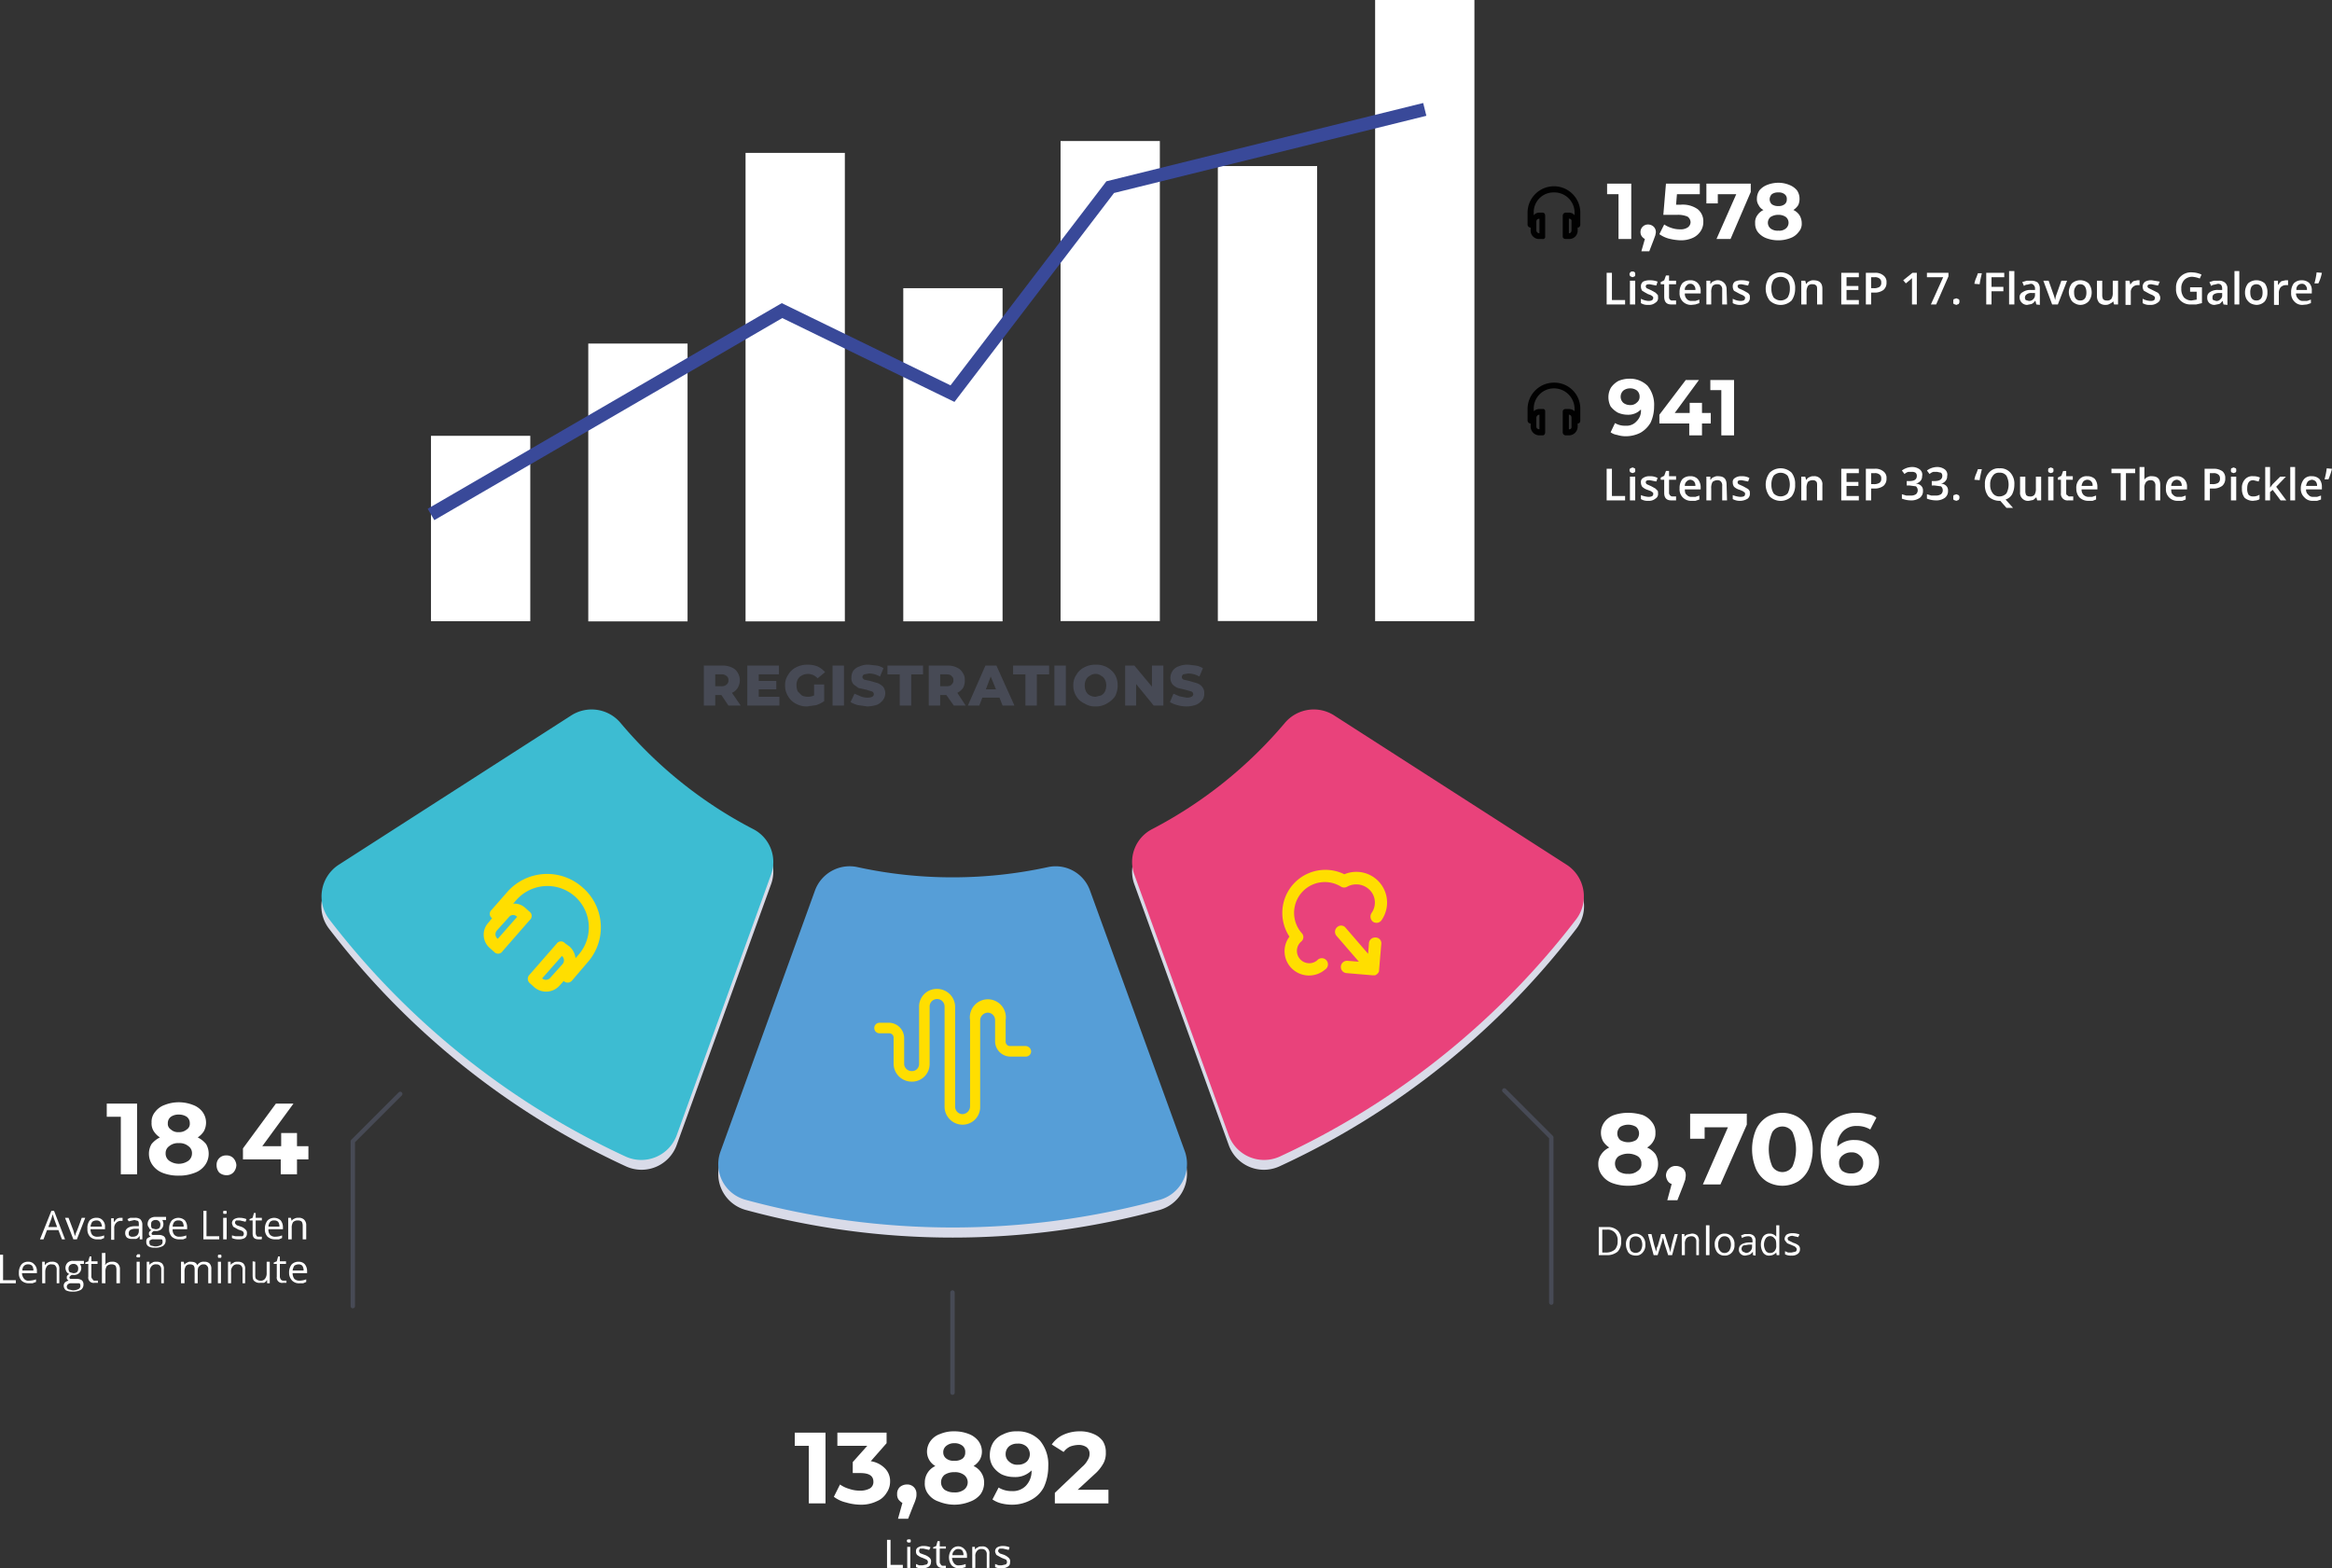 <svg xmlns="http://www.w3.org/2000/svg" id="ab4220a9-784b-46d7-923b-e7e25a86655b" data-name="Layer 1" viewBox="0 0 530.8 357"><rect x="0" y="0" width="530.8" height="357" fill="#333333" stroke="none"/><rect x="98.1" y="99.2" width="22.6" height="42.2" style="fill:#fff"></rect><rect x="133.9" y="78.2" width="22.6" height="63.24" style="fill:#fff"></rect><rect x="169.7" y="34.8" width="22.6" height="106.64" style="fill:#fff"></rect><rect x="205.6" y="65.6" width="22.6" height="75.83" style="fill:#fff"></rect><rect x="241.4" y="32.1" width="22.6" height="109.27" style="fill:#fff"></rect><rect x="277.2" y="37.8" width="22.6" height="103.56" style="fill:#fff"></rect><rect x="313" width="22.6" height="141.39" style="fill:#fff"></rect><polyline points="98.1 117.1 178 70.7 216.8 89.6 252.7 42.6 324.3 24.9" style="fill:none;stroke:#394999;stroke-miterlimit:10;stroke-width:3px"></polyline><path d="M216.8,201.9a101.2,101.2,0,0,1-21.5-2.3,8.5,8.5,0,0,0-9.8,5.4L164,264.3a8.5,8.5,0,0,0,5.7,11.1,179.6,179.6,0,0,0,94.3,0,8.6,8.6,0,0,0,5.7-11.1L248.1,205a8.4,8.4,0,0,0-9.7-5.4A102.1,102.1,0,0,1,216.8,201.9Z" transform="translate(0)" style="fill:#d9dbe8"></path><path d="M130.1,165.1,77,199.2a8.4,8.4,0,0,0-2.1,12.2,179.4,179.4,0,0,0,67.6,54.1,8.5,8.5,0,0,0,11.5-4.8l21.5-59.4a8.4,8.4,0,0,0-4.1-10.4,98.4,98.4,0,0,1-30.2-24.1A8.4,8.4,0,0,0,130.1,165.1Z" transform="translate(0)" style="fill:#d9dbe8"></path><path d="M258.2,201.3l21.5,59.4a8.5,8.5,0,0,0,11.5,4.8,179.4,179.4,0,0,0,67.6-54.1,8.4,8.4,0,0,0-2.1-12.2l-53.1-34.1a8.5,8.5,0,0,0-11.1,1.7,99.6,99.6,0,0,1-30.2,24.1A8.4,8.4,0,0,0,258.2,201.3Z" transform="translate(0)" style="fill:#d9dbe8"></path><path d="M216.8,199.7a101.2,101.2,0,0,1-21.5-2.3,8.4,8.4,0,0,0-9.8,5.3L164,262.1a8.4,8.4,0,0,0,5.7,11,179.6,179.6,0,0,0,94.3,0,8.5,8.5,0,0,0,5.7-11l-21.6-59.4a8.3,8.3,0,0,0-9.7-5.3A102.1,102.1,0,0,1,216.8,199.7Z" transform="translate(0)" style="fill:#569ed7"></path><path d="M130.1,162.8,77,196.9a8.6,8.6,0,0,0-2.1,12.3,180.4,180.4,0,0,0,67.6,54.1,8.6,8.6,0,0,0,11.5-4.8l21.5-59.4a8.4,8.4,0,0,0-4.1-10.4,98.7,98.7,0,0,1-30.2-24.2A8.6,8.6,0,0,0,130.1,162.8Z" transform="translate(0)" style="fill:#3dbcd2"></path><path d="M258.2,199.1l21.5,59.4a8.6,8.6,0,0,0,11.5,4.8,180.4,180.4,0,0,0,67.6-54.1,8.6,8.6,0,0,0-2.1-12.3l-53.1-34.1a8.6,8.6,0,0,0-11.1,1.7,99.9,99.9,0,0,1-30.2,24.2A8.4,8.4,0,0,0,258.2,199.1Z" transform="translate(0)" style="fill:#e9427b"></path><path d="M187.9,326.1v16.1h-3.8V329.1h-3.2v-3Z" transform="translate(0)" style="fill:#fff"></path><path d="M201.4,334.2a4.1,4.1,0,0,1,1.2,3.1,4.4,4.4,0,0,1-.8,2.5,4.6,4.6,0,0,1-2.2,1.9,8.1,8.1,0,0,1-3.7.8,12,12,0,0,1-3.3-.5,7.3,7.3,0,0,1-2.8-1.3l1.4-2.8a6.8,6.8,0,0,0,2.1,1,7.3,7.3,0,0,0,2.5.4,4.5,4.5,0,0,0,2.2-.5,1.7,1.7,0,0,0,.8-1.5c0-1.4-1-2-3-2h-1.7v-2.5l3.3-3.7h-6.8v-3h11.2v2.4l-3.6,4.1A5.7,5.7,0,0,1,201.4,334.2Z" transform="translate(0)" style="fill:#fff"></path><path d="M208,338.5a2.1,2.1,0,0,1,.6,1.6,2.8,2.8,0,0,1-.1.9,8.2,8.2,0,0,1-.5,1.4l-1.3,3.3h-2.3l1-3.6a3.2,3.2,0,0,1-.9-.8,2.1,2.1,0,0,1-.3-1.2,2.1,2.1,0,0,1,.6-1.6,2.5,2.5,0,0,1,1.6-.6A2.1,2.1,0,0,1,208,338.5Z" transform="translate(0)" style="fill:#fff"></path><path d="M223.4,335.3a4,4,0,0,1,.6,2.2,4.5,4.5,0,0,1-.8,2.6,5.3,5.3,0,0,1-2.4,1.7,9.6,9.6,0,0,1-3.6.7,9.5,9.5,0,0,1-3.5-.7,4.8,4.8,0,0,1-2.4-1.7,3.8,3.8,0,0,1-.8-2.6,4.1,4.1,0,0,1,2.4-3.8,3.8,3.8,0,0,1-1.4-1.4,3.8,3.8,0,0,1-.5-1.9,4.1,4.1,0,0,1,.8-2.4,4.5,4.5,0,0,1,2.2-1.6,7.9,7.9,0,0,1,3.2-.6,8.8,8.8,0,0,1,3.3.6,5,5,0,0,1,2.2,1.6,4.1,4.1,0,0,1,.8,2.4,3.8,3.8,0,0,1-.5,1.9,4.7,4.7,0,0,1-1.4,1.4A4,4,0,0,1,223.4,335.3Zm-4,3.8a2.1,2.1,0,0,0,0-3.4,3.4,3.4,0,0,0-2.2-.6,3.8,3.8,0,0,0-2.2.6,2.2,2.2,0,0,0,0,3.4,3.8,3.8,0,0,0,2.2.6A3.4,3.4,0,0,0,219.4,339.1Zm-4-10a1.8,1.8,0,0,0-.7,1.5,1.7,1.7,0,0,0,.7,1.4,2.6,2.6,0,0,0,1.8.5,2.9,2.9,0,0,0,1.9-.5,1.7,1.7,0,0,0,.6-1.4,1.8,1.8,0,0,0-.6-1.5,2.9,2.9,0,0,0-1.9-.6A2.8,2.8,0,0,0,215.4,329.1Z" transform="translate(0)" style="fill:#fff"></path><path d="M236.7,327.9a8.5,8.5,0,0,1,1.9,5.9,11.2,11.2,0,0,1-1,4.7,6.8,6.8,0,0,1-2.9,2.9,8.9,8.9,0,0,1-4.3,1.1,10.1,10.1,0,0,1-2.5-.3,6.1,6.1,0,0,1-2-.9l1.4-2.7a5.6,5.6,0,0,0,3,.8,4.1,4.1,0,0,0,3.2-1.2,4.8,4.8,0,0,0,1.3-3.5,5.2,5.2,0,0,1-4,1.5,6.7,6.7,0,0,1-2.8-.6,5.8,5.8,0,0,1-2-1.8,4.6,4.6,0,0,1-.7-2.6,5.5,5.5,0,0,1,.8-2.9,4.9,4.9,0,0,1,2.2-1.8,6.4,6.4,0,0,1,3.1-.7A6.9,6.9,0,0,1,236.7,327.9Zm-3,4.8a2.4,2.4,0,0,0,0-3.4,2.8,2.8,0,0,0-2.1-.7,2.9,2.9,0,0,0-1.9.6,2.3,2.3,0,0,0-.8,1.8,2.1,2.1,0,0,0,.8,1.7,2.6,2.6,0,0,0,2,.7A2.9,2.9,0,0,0,233.7,332.7Z" transform="translate(0)" style="fill:#fff"></path><path d="M252.3,339.1v3.1H240.1v-2.4l6.2-5.9a5.3,5.3,0,0,0,1.3-1.6,2.5,2.5,0,0,0,.4-1.4,1.8,1.8,0,0,0-.7-1.5,3.1,3.1,0,0,0-1.9-.5,5.8,5.8,0,0,0-1.9.4,4.1,4.1,0,0,0-1.4,1.2l-2.7-1.7a6.3,6.3,0,0,1,2.6-2.2,8.9,8.9,0,0,1,3.8-.8,7.5,7.5,0,0,1,3.1.6A4.9,4.9,0,0,1,251,328a4.6,4.6,0,0,1,.7,2.6,4.9,4.9,0,0,1-.5,2.4,9.2,9.2,0,0,1-2.1,2.6l-3.8,3.5Z" transform="translate(0)" style="fill:#fff"></path><path d="M201.9,356.9v-6.4h.8v5.7h2.8v.7Z" transform="translate(0)" style="fill:#fff"></path><path d="M206.4,350.8a.5.5,0,0,1,.2-.4h.6c.1.1.1.2.1.4a.4.4,0,0,1-.1.3h-.6Zm.8,6.1h-.7v-4.8h.7Z" transform="translate(0)" style="fill:#fff"></path><path d="M211.9,355.6a1.2,1.2,0,0,1-.5,1,2.6,2.6,0,0,1-1.4.4,2.8,2.8,0,0,1-1.5-.3V356l.7.3h.8l.9-.2a.6.6,0,0,0,.3-.6c0-.2-.1-.3-.3-.5l-.9-.4a3,3,0,0,1-1-.5.8.8,0,0,1-.4-.4,1.1,1.1,0,0,1-.1-.6.9.9,0,0,1,.5-.9,2.3,2.3,0,0,1,1.3-.3,4,4,0,0,1,1.5.3l-.3.6-1.3-.3h-.8c-.1.2-.2.3-.2.5a.4.4,0,0,0,.1.3q0,.2.3.3l.8.3a3.1,3.1,0,0,1,1.2.7A1,1,0,0,1,211.9,355.6Z" transform="translate(0)" style="fill:#fff"></path><path d="M214.6,356.4h.7v.5h-.8c-.9,0-1.4-.5-1.4-1.5v-2.9h-.7v-.3l.7-.3.3-1.1h.5v1.2h1.4v.5h-1.4v2.9c0,.3,0,.5.2.6A.5.5,0,0,0,214.6,356.4Z" transform="translate(0)" style="fill:#fff"></path><path d="M218.3,357a2.4,2.4,0,0,1-1.7-.7,3,3,0,0,1,0-3.6,1.9,1.9,0,0,1,2.9-.1,2,2,0,0,1,.6,1.5v.5h-3.4a2.2,2.2,0,0,0,.5,1.3,1.2,1.2,0,0,0,1.1.4,4,4,0,0,0,1.5-.3v.7l-.7.2Zm-.2-4.4a1,1,0,0,0-.9.4,1.2,1.2,0,0,0-.4,1h2.5a1.8,1.8,0,0,0-.3-1.1A1.2,1.2,0,0,0,218.1,352.6Z" transform="translate(0)" style="fill:#fff"></path><path d="M224.6,356.9v-3.1a1.2,1.2,0,0,0-.3-.9,1,1,0,0,0-.8-.3,1.2,1.2,0,0,0-1.1.4,1.7,1.7,0,0,0-.4,1.3v2.6h-.7v-4.8h.6v.6h0a1.8,1.8,0,0,1,.7-.5c.2-.2.5-.2.9-.2a1.5,1.5,0,0,1,1.7,1.7v3.2Z" transform="translate(0)" style="fill:#fff"></path><path d="M229.9,355.6a1,1,0,0,1-.5,1,2.6,2.6,0,0,1-1.4.4,3.3,3.3,0,0,1-1.5-.3V356l.8.3h.7l.9-.2a.6.6,0,0,0,.3-.6c0-.2-.1-.3-.2-.5l-1-.4-.9-.5c-.2-.1-.4-.2-.4-.4a1.1,1.1,0,0,1-.2-.6,1.1,1.1,0,0,1,.5-.9,2.5,2.5,0,0,1,1.3-.3,4,4,0,0,1,1.5.3l-.2.6-1.3-.3h-.8c-.2.2-.3.3-.3.5a.4.4,0,0,0,.1.3l.3.3.9.3a3.5,3.5,0,0,1,1.1.7A1,1,0,0,1,229.9,355.6Z" transform="translate(0)" style="fill:#fff"></path><path d="M376.8,262.7a4.4,4.4,0,0,1,.6,2.3,4.7,4.7,0,0,1-.8,2.6,6.1,6.1,0,0,1-2.4,1.7,10.5,10.5,0,0,1-3.6.6,10.1,10.1,0,0,1-3.6-.6,5.1,5.1,0,0,1-2.3-1.7,4.1,4.1,0,0,1-.9-2.6,3.7,3.7,0,0,1,.7-2.3,4.5,4.5,0,0,1,1.8-1.5,4.7,4.7,0,0,1-1.4-1.4,4.1,4.1,0,0,1,.3-4.4,4.7,4.7,0,0,1,2.2-1.6,10.2,10.2,0,0,1,3.2-.5,11.4,11.4,0,0,1,3.3.5,4.9,4.9,0,0,1,2.1,1.6,3.6,3.6,0,0,1,.8,2.5,3.2,3.2,0,0,1-.5,1.9,3.7,3.7,0,0,1-1.4,1.4A4.9,4.9,0,0,1,376.8,262.7Zm-4,3.8a1.7,1.7,0,0,0,.8-1.6,1.9,1.9,0,0,0-.8-1.7,4.3,4.3,0,0,0-4.4,0,2.1,2.1,0,0,0-.8,1.7,2.3,2.3,0,0,0,.8,1.7,3.6,3.6,0,0,0,2.2.6A3.1,3.1,0,0,0,372.8,266.5Zm-4-10a2,2,0,0,0,0,3,3.5,3.5,0,0,0,3.6,0,2,2,0,0,0,0-3,3.5,3.5,0,0,0-3.6,0Z" transform="translate(0)" style="fill:#fff"></path><path d="M383.1,266a2.1,2.1,0,0,1,.6,1.6c0,.3-.1.6-.1.9l-.5,1.4-1.3,3.3h-2.3l1-3.7a1.6,1.6,0,0,1-.9-.7,2.8,2.8,0,0,1-.4-1.2,2.2,2.2,0,0,1,.7-1.6,2.1,2.1,0,0,1,1.6-.6A2.5,2.5,0,0,1,383.1,266Z" transform="translate(0)" style="fill:#fff"></path><path d="M397.6,253.5V256l-6,13.6h-4l5.7-13H388v2.6h-3.3v-5.7Z" transform="translate(0)" style="fill:#fff"></path><path d="M402.1,268.9a6.7,6.7,0,0,1-2.4-2.8,11.7,11.7,0,0,1,0-9,6.7,6.7,0,0,1,2.4-2.8,7,7,0,0,1,7.2,0,6.7,6.7,0,0,1,2.4,2.8,11.7,11.7,0,0,1,0,9,6.7,6.7,0,0,1-2.4,2.8,7,7,0,0,1-7.2,0Zm5.9-3.4a9.9,9.9,0,0,0,0-7.8,2.7,2.7,0,0,0-4.6,0,9.9,9.9,0,0,0,0,7.8,2.7,2.7,0,0,0,4.6,0Z" transform="translate(0)" style="fill:#fff"></path><path d="M425,260.2a5.5,5.5,0,0,1,2,1.7,5,5,0,0,1,.7,2.7,5.4,5.4,0,0,1-.8,2.8,5.9,5.9,0,0,1-2.2,1.9,7.8,7.8,0,0,1-3.1.6,6.9,6.9,0,0,1-5.3-2.1c-1.3-1.3-1.9-3.3-1.9-5.9a11.2,11.2,0,0,1,1-4.7,7.4,7.4,0,0,1,2.9-2.9,8.8,8.8,0,0,1,4.3-1,10.1,10.1,0,0,1,2.5.3,4,4,0,0,1,2,.8l-1.4,2.7a5.6,5.6,0,0,0-3-.8,4.2,4.2,0,0,0-3.2,1.2,4.8,4.8,0,0,0-1.3,3.5,5.2,5.2,0,0,1,4-1.5A5.5,5.5,0,0,1,425,260.2Zm-1.7,6.3a2.2,2.2,0,0,0,.8-1.8,2.1,2.1,0,0,0-.8-1.7,2.5,2.5,0,0,0-1.9-.7,3,3,0,0,0-2,.7,2,2,0,0,0-.8,1.7,2.4,2.4,0,0,0,.7,1.8,3.3,3.3,0,0,0,2.1.6A2.9,2.9,0,0,0,423.3,266.5Z" transform="translate(0)" style="fill:#fff"></path><path d="M369,282.4a3.3,3.3,0,0,1-.8,2.5,3.7,3.7,0,0,1-2.5.8h-1.8v-6.4h2a3.2,3.2,0,0,1,2.3.8A3,3,0,0,1,369,282.4Zm-.8.1a2.5,2.5,0,0,0-.6-1.9,2.2,2.2,0,0,0-1.9-.7h-1v5.2h.9a3,3,0,0,0,2-.7A2.7,2.7,0,0,0,368.2,282.5Z" transform="translate(0)" style="fill:#fff"></path><path d="M374.5,283.3a2.4,2.4,0,0,1-.6,1.8,1.9,1.9,0,0,1-1.6.7,2.7,2.7,0,0,1-1.2-.3,1.6,1.6,0,0,1-.7-.9,2.8,2.8,0,0,1-.3-1.3,2.4,2.4,0,0,1,.6-1.8,2.2,2.2,0,0,1,3.2,0A2.4,2.4,0,0,1,374.5,283.3Zm-3.6,0a2.6,2.6,0,0,0,.3,1.4,1.5,1.5,0,0,0,2.2,0,2.6,2.6,0,0,0,0-2.8,1.5,1.5,0,0,0-2.2,0A2.6,2.6,0,0,0,370.9,283.3Z" transform="translate(0)" style="fill:#fff"></path><path d="M379.7,285.7l-.9-2.8a4.9,4.9,0,0,0-.3-1.2h0a10.4,10.4,0,0,1-.3,1.2l-.9,2.8h-.9l-1.3-4.8h.8c.3,1.2.5,2.1.7,2.8a4.9,4.9,0,0,1,.3,1.2h0l.2-.6a.8.8,0,0,1,.2-.6l.8-2.8h.8l.9,2.8a3.5,3.5,0,0,1,.3,1.2h.1a1.3,1.3,0,0,1,.1-.5,33.5,33.5,0,0,1,.9-3.5h.7l-1.3,4.8Z" transform="translate(0)" style="fill:#fff"></path><path d="M386.1,285.7v-3.1a1.2,1.2,0,0,0-.3-.9,1,1,0,0,0-.8-.3,1.6,1.6,0,0,0-1.1.4,2,2,0,0,0-.4,1.4v2.5h-.7v-4.8h.6v.6h0a1.8,1.8,0,0,1,.7-.5l.9-.2a1.7,1.7,0,0,1,1.3.4,1.8,1.8,0,0,1,.4,1.4v3.1Z" transform="translate(0)" style="fill:#fff"></path><path d="M389.1,285.7h-.8v-6.8h.8Z" transform="translate(0)" style="fill:#fff"></path><path d="M394.8,283.3a2.4,2.4,0,0,1-.6,1.8,2.1,2.1,0,0,1-1.7.7,2,2,0,0,1-1.1-.3,1.8,1.8,0,0,1-.8-.9,2.8,2.8,0,0,1-.3-1.3,2.4,2.4,0,0,1,.6-1.8,2.1,2.1,0,0,1,1.7-.7,2,2,0,0,1,1.6.7A2.4,2.4,0,0,1,394.8,283.3Zm-3.7,0a2,2,0,0,0,.4,1.4,1.2,1.2,0,0,0,1,.5,1.3,1.3,0,0,0,1.1-.5,2.7,2.7,0,0,0,0-2.8,1.3,1.3,0,0,0-1.1-.5,1.2,1.2,0,0,0-1,.5A2,2,0,0,0,391.1,283.3Z" transform="translate(0)" style="fill:#fff"></path><path d="M399,285.7V285h-.1a1.9,1.9,0,0,1-.7.6l-.9.2a1.4,1.4,0,0,1-1.1-.4,1.2,1.2,0,0,1-.4-1c0-1,.8-1.5,2.3-1.6h.8v-.3a1.5,1.5,0,0,0-.2-.8,1,1,0,0,0-.8-.3,2.7,2.7,0,0,0-1.4.4l-.2-.6.8-.3h.8a1.7,1.7,0,0,1,1.3.4,1.5,1.5,0,0,1,.4,1.2v3.3Zm-1.6-.5a1.4,1.4,0,0,0,1.4-1.4v-.5h-.7l-1.3.2a1,1,0,0,0-.4.8.9.9,0,0,0,.3.6Z" transform="translate(0)" style="fill:#fff"></path><path d="M404.3,285.1h0a2.1,2.1,0,0,1-1.5.7,1.6,1.6,0,0,1-1.5-.7,3.5,3.5,0,0,1,0-3.6,1.7,1.7,0,0,1,1.5-.7,1.8,1.8,0,0,1,1.5.7h0v-2.6h.7v6.8h-.6Zm-1.4.1a1.3,1.3,0,0,0,1-.4,1.7,1.7,0,0,0,.4-1.3v-.2c0-.7-.1-1.2-.4-1.4a1.2,1.2,0,0,0-2,0,2.7,2.7,0,0,0,0,2.8A1.1,1.1,0,0,0,402.9,285.2Z" transform="translate(0)" style="fill:#fff"></path><path d="M409.7,284.4a1.2,1.2,0,0,1-.5,1,2.1,2.1,0,0,1-1.4.4,2.8,2.8,0,0,1-1.5-.3v-.7l.7.3h.8l.9-.2a.6.6,0,0,0,0-1c-.1-.2-.5-.3-.9-.5l-1-.4-.4-.5a.8.8,0,0,1-.2-.5,1.4,1.4,0,0,1,.5-1,2.5,2.5,0,0,1,1.3-.3,4.1,4.1,0,0,1,1.6.3l-.3.6-1.3-.3a1.5,1.5,0,0,0-.8.2c-.2.1-.3.2-.3.4s.1.3.1.4l.4.2.8.4a3.3,3.3,0,0,1,1.2.6A1.1,1.1,0,0,1,409.7,284.4Z" transform="translate(0)" style="fill:#fff"></path><path d="M31.2,251.2v16.1H27.5V254.2H24.3v-3Z" transform="translate(0)" style="fill:#fff"></path><path d="M46.9,260.4a4.3,4.3,0,0,1,.6,2.2,4.4,4.4,0,0,1-.9,2.7,5,5,0,0,1-2.4,1.7,9.5,9.5,0,0,1-3.5.6,9.7,9.7,0,0,1-3.6-.6,5.1,5.1,0,0,1-2.3-1.7,4.4,4.4,0,0,1-.9-2.7,4.3,4.3,0,0,1,.6-2.2,5.8,5.8,0,0,1,1.9-1.5,4.7,4.7,0,0,1-1.4-1.4,3.3,3.3,0,0,1-.5-2,3.5,3.5,0,0,1,.8-2.4,4.7,4.7,0,0,1,2.2-1.6,8.8,8.8,0,0,1,6.4,0,4.7,4.7,0,0,1,2.2,1.6,4.1,4.1,0,0,1,.8,2.4,4.2,4.2,0,0,1-.5,2,4.7,4.7,0,0,1-1.4,1.4A5.8,5.8,0,0,1,46.9,260.4Zm-4,3.8a2.1,2.1,0,0,0,.8-1.7,1.9,1.9,0,0,0-.8-1.6,3.1,3.1,0,0,0-2.2-.7,3.1,3.1,0,0,0-2.2.7,1.9,1.9,0,0,0-.8,1.6,2,2,0,0,0,.8,1.7,3.8,3.8,0,0,0,4.4,0Zm-4-10a1.8,1.8,0,0,0-.7,1.5,1.5,1.5,0,0,0,.7,1.4,2.4,2.4,0,0,0,1.8.6,2.6,2.6,0,0,0,1.8-.6,1.5,1.5,0,0,0,.7-1.4,1.8,1.8,0,0,0-.7-1.5,3.2,3.2,0,0,0-1.8-.5A3,3,0,0,0,38.9,254.2Z" transform="translate(0)" style="fill:#fff"></path><path d="M49.9,266.9a2.5,2.5,0,0,1-.6-1.7,2.1,2.1,0,0,1,2.2-2.2,2.1,2.1,0,0,1,1.6.6,2.6,2.6,0,0,1,.7,1.6,2.6,2.6,0,0,1-.7,1.7,2.1,2.1,0,0,1-1.6.6A2.5,2.5,0,0,1,49.9,266.9Z" transform="translate(0)" style="fill:#fff"></path><path d="M70.2,263.9H67.6v3.4H63.9v-3.4H55.3v-2.5l7.5-10.2h4l-7.1,9.7H64v-3h3.6v3h2.6Z" transform="translate(0)" style="fill:#fff"></path><path d="M14.1,282.1l-.8-2.1H10.7l-.8,2.1H9.1l2.6-6.5h.6l2.5,6.5ZM13,279.3l-.7-1.9-.3-1-.3,1-.7,1.9Z" transform="translate(0)" style="fill:#fff"></path><path d="M16.7,282.1l-1.9-4.9h.8l1.1,2.9a11.1,11.1,0,0,0,.4,1.3h0a3.3,3.3,0,0,1,.3-1c.2-.4.6-1.5,1.2-3.2h.8l-1.9,4.9Z" transform="translate(0)" style="fill:#fff"></path><path d="M22.2,282.1a2.2,2.2,0,0,1-1.7-.6,2.4,2.4,0,0,1-.6-1.8,2.9,2.9,0,0,1,.5-1.9,2.1,2.1,0,0,1,1.6-.6,1.7,1.7,0,0,1,1.4.6,2,2,0,0,1,.5,1.5v.5H20.6a2.2,2.2,0,0,0,.4,1.3,1.6,1.6,0,0,0,1.2.4,4,4,0,0,0,1.5-.3v.6l-.7.3Zm-.2-4.3a1.7,1.7,0,0,0-1,.3,2.8,2.8,0,0,0-.4,1.1h2.6a1.8,1.8,0,0,0-.4-1.1A1.1,1.1,0,0,0,22,277.8Z" transform="translate(0)" style="fill:#fff"></path><path d="M27.4,277.2h.5v.7h-.5a1.4,1.4,0,0,0-1,.5,1.6,1.6,0,0,0-.4,1.2v2.6h-.7v-4.9h.6v.9h0l.6-.7A1.5,1.5,0,0,1,27.4,277.2Z" transform="translate(0)" style="fill:#fff"></path><path d="M31.8,282.1v-.7h-.1a1.3,1.3,0,0,1-.7.6H30a1.8,1.8,0,0,1-1.1-.3,1.4,1.4,0,0,1-.4-1.1c0-.9.8-1.5,2.3-1.5h.8v-.3c0-.4,0-.7-.2-.9l-.8-.2-1.3.3-.3-.5c.3-.1.5-.3.8-.3h.9a1.9,1.9,0,0,1,1.2.3,1.7,1.7,0,0,1,.5,1.3v3.3Zm-1.6-.6a1.5,1.5,0,0,0,1-.3,1.4,1.4,0,0,0,.4-1.1v-.4h-.7a2.3,2.3,0,0,0-1.3.3.9.9,0,0,0-.3.7c0,.3,0,.5.2.6A.8.8,0,0,0,30.2,281.5Z" transform="translate(0)" style="fill:#fff"></path><path d="M37.8,277.2v.5h-.9a.5.5,0,0,1,.2.4,1.6,1.6,0,0,1-.4,1.7,1.7,1.7,0,0,1-1.3.4H35c-.3.2-.5.4-.5.6s.1.2.2.3h1.4a2.1,2.1,0,0,1,1.2.3,1.2,1.2,0,0,1,.4,1,1.4,1.4,0,0,1-.6,1.2,3.4,3.4,0,0,1-1.9.4,2.6,2.6,0,0,1-1.4-.3,1.1,1.1,0,0,1-.5-1,1.1,1.1,0,0,1,.2-.8,2,2,0,0,1,.8-.4l-.3-.3c-.1-.1-.1-.2-.1-.4s0-.3.1-.4a1,1,0,0,1,.5-.4.9.9,0,0,1-.6-.6,1.1,1.1,0,0,1-.3-.8,1.7,1.7,0,0,1,.5-1.2,2,2,0,0,1,1.4-.4h2.3ZM34,282.9a.9.9,0,0,0,.3.6l.9.2a2.6,2.6,0,0,0,1.4-.3.8.8,0,0,0,.4-.8c0-.2,0-.4-.2-.5H35a1.1,1.1,0,0,0-.8.2C34,282.3,34,282.6,34,282.9Zm.4-4.1a1.1,1.1,0,0,0,.2.8l.8.2c.7,0,1.1-.3,1.1-1a1,1,0,0,0-1.1-1.1,1.1,1.1,0,0,0-.8.3C34.4,278.2,34.4,278.4,34.4,278.8Z" transform="translate(0)" style="fill:#fff"></path><path d="M40.8,282.1a2.4,2.4,0,0,1-1.7-.6,2.4,2.4,0,0,1-.6-1.8,2.9,2.9,0,0,1,.6-1.9,2.2,2.2,0,0,1,3,0,2.5,2.5,0,0,1,.5,1.5v.5H39.3a1.7,1.7,0,0,0,.4,1.3,1.5,1.5,0,0,0,1.1.4,4.1,4.1,0,0,0,1.6-.3v.6l-.7.3Zm-.2-4.3a1.2,1.2,0,0,0-.9.3,1.8,1.8,0,0,0-.4,1.1h2.5a1.8,1.8,0,0,0-.3-1.1A1.2,1.2,0,0,0,40.6,277.8Z" transform="translate(0)" style="fill:#fff"></path><path d="M46.3,282.1v-6.5H47v5.8h2.9v.7Z" transform="translate(0)" style="fill:#fff"></path><path d="M50.8,275.9a.4.4,0,0,1,.1-.3h.6a.4.4,0,0,1,.1.3c0,.2,0,.3-.1.4h-.6C50.8,276.2,50.8,276.1,50.8,275.9Zm.8,6.2h-.8v-4.9h.8Z" transform="translate(0)" style="fill:#fff"></path><path d="M56.2,280.7a1.2,1.2,0,0,1-.5,1.1,2.6,2.6,0,0,1-1.4.3,3.3,3.3,0,0,1-1.5-.3v-.6l.8.2h1.6a.7.7,0,0,0,.3-.6c0-.2-.1-.3-.2-.5a3.4,3.4,0,0,0-1-.4l-.9-.5c-.2-.1-.4-.2-.4-.4a1.4,1.4,0,0,1-.2-.6,1.1,1.1,0,0,1,.5-.9,2.3,2.3,0,0,1,1.3-.3,4,4,0,0,1,1.5.3l-.2.6-1.3-.3h-.8a.5.5,0,0,0-.3.5.4.4,0,0,0,.1.3l.3.3.9.3a2.3,2.3,0,0,1,1.1.7A.9.9,0,0,1,56.2,280.7Z" transform="translate(0)" style="fill:#fff"></path><path d="M59,281.5h.6v.5c0,.1-.2.1-.3.1h-.4c-1,0-1.4-.4-1.4-1.4v-2.9h-.7v-.3l.7-.3.3-1.1h.4v1.1h1.4v.6H58.2v2.8a1.2,1.2,0,0,0,.2.7C58.5,281.5,58.7,281.5,59,281.5Z" transform="translate(0)" style="fill:#fff"></path><path d="M62.6,282.1a2.5,2.5,0,0,1-1.7-.6,2.4,2.4,0,0,1-.6-1.8,2.9,2.9,0,0,1,.6-1.9,2.2,2.2,0,0,1,3,0,2.5,2.5,0,0,1,.5,1.5v.5H61.1a1.7,1.7,0,0,0,.4,1.3,1.6,1.6,0,0,0,1.2.4,4,4,0,0,0,1.5-.3v.6l-.7.3Zm-.2-4.3a1.2,1.2,0,0,0-.9.3,1.8,1.8,0,0,0-.4,1.1h2.5a1.8,1.8,0,0,0-.3-1.1A1.2,1.2,0,0,0,62.4,277.8Z" transform="translate(0)" style="fill:#fff"></path><path d="M68.9,282.1v-3.2a1.9,1.9,0,0,0-.2-.8,1.2,1.2,0,0,0-.9-.3,1.4,1.4,0,0,0-1.1.4,2.3,2.3,0,0,0-.3,1.3v2.6h-.8v-4.9h.6l.2.7h0a1,1,0,0,1,.6-.5,1.5,1.5,0,0,1,.9-.2,1.7,1.7,0,0,1,1.3.4,1.7,1.7,0,0,1,.5,1.3v3.2Z" transform="translate(0)" style="fill:#fff"></path><path d="M0,292.1v-6.5H.7v5.8H3.6v.7Z" transform="translate(0)" style="fill:#fff"></path><path d="M6.6,292.1a2.4,2.4,0,0,1-1.7-.6,2.4,2.4,0,0,1-.6-1.8,2.9,2.9,0,0,1,.6-1.9,1.9,1.9,0,0,1,1.5-.6,1.7,1.7,0,0,1,1.4.6,2,2,0,0,1,.6,1.5v.5H5a2.2,2.2,0,0,0,.5,1.3,1.2,1.2,0,0,0,1.1.4,4.5,4.5,0,0,0,1.6-.3v.6l-.8.3Zm-.2-4.3a1.2,1.2,0,0,0-.9.3,1.4,1.4,0,0,0-.4,1.1H7.6a1.8,1.8,0,0,0-.3-1.1A1.2,1.2,0,0,0,6.4,287.8Z" transform="translate(0)" style="fill:#fff"></path><path d="M12.9,292.1v-3.2a1.1,1.1,0,0,0-.3-.8c-.1-.2-.4-.3-.8-.3a1.2,1.2,0,0,0-1.1.4,2.2,2.2,0,0,0-.4,1.3v2.6H9.6v-4.9h.6v.7h.1a1,1,0,0,1,.6-.5,1.5,1.5,0,0,1,.9-.2,1.7,1.7,0,0,1,1.3.4,1.7,1.7,0,0,1,.4,1.3v3.2Z" transform="translate(0)" style="fill:#fff"></path><path d="M19.1,287.2v.5h-.9c.1.1.1.2.2.4a1.3,1.3,0,0,1,.1.6,1.6,1.6,0,0,1-.5,1.1,1.7,1.7,0,0,1-1.3.4h-.4c-.3.2-.5.4-.5.6s.1.2.2.3h1.4a2.1,2.1,0,0,1,1.2.3,1.2,1.2,0,0,1,.4,1,1.4,1.4,0,0,1-.6,1.2,3.6,3.6,0,0,1-1.9.4,3.3,3.3,0,0,1-1.5-.3,1.4,1.4,0,0,1-.5-1,1.1,1.1,0,0,1,.3-.8,2,2,0,0,1,.8-.4l-.3-.3c-.1-.1-.1-.2-.1-.4s0-.3.1-.4a1,1,0,0,1,.5-.4,1.3,1.3,0,0,1-.7-.6,1.9,1.9,0,0,1-.2-.8,1.7,1.7,0,0,1,.5-1.2,1.7,1.7,0,0,1,1.3-.4h2.4Zm-3.9,5.7a.7.7,0,0,0,.4.6l.9.2a2.6,2.6,0,0,0,1.4-.3.8.8,0,0,0,.4-.8.8.8,0,0,0-.2-.5H16.3a1.1,1.1,0,0,0-.8.2A.8.8,0,0,0,15.2,292.9Zm.4-4.1a1.1,1.1,0,0,0,.3.8l.8.2c.7,0,1.1-.3,1.1-1a1,1,0,0,0-1.1-1.1,1.1,1.1,0,0,0-.8.3A1,1,0,0,0,15.6,288.8Z" transform="translate(0)" style="fill:#fff"></path><path d="M21.6,291.5h.7v.5h-.8a1.2,1.2,0,0,1-1.4-1.4v-2.9h-.7v-.3l.7-.3.3-1.1h.4v1.1h1.4v.6H20.8v2.8a.8.8,0,0,0,.3.7C21.2,291.5,21.4,291.5,21.6,291.5Z" transform="translate(0)" style="fill:#fff"></path><path d="M26.5,292.1v-3.2a1.9,1.9,0,0,0-.2-.8,1.2,1.2,0,0,0-.9-.3,1.4,1.4,0,0,0-1.1.4,2.3,2.3,0,0,0-.3,1.3v2.6h-.8v-6.9H24v2.1a1.3,1.3,0,0,1-.1.6H24a1,1,0,0,1,.6-.5,1.5,1.5,0,0,1,.9-.2,1.7,1.7,0,0,1,1.3.4,1.7,1.7,0,0,1,.5,1.3v3.2Z" transform="translate(0)" style="fill:#fff"></path><path d="M31,285.9l.2-.3c0-.1.2-.1.3-.1h.3a.4.4,0,0,1,.1.3c0,.2,0,.3-.1.4h-.6A.5.5,0,0,1,31,285.9Zm.8,6.2h-.7v-4.9h.7Z" transform="translate(0)" style="fill:#fff"></path><path d="M36.7,292.1v-3.2a1.1,1.1,0,0,0-.3-.8,1,1,0,0,0-.8-.3,1.2,1.2,0,0,0-1.1.4,1.7,1.7,0,0,0-.4,1.3v2.6h-.7v-4.9H34v.7h0a1.8,1.8,0,0,1,.7-.5c.2-.2.5-.2.9-.2a1.8,1.8,0,0,1,1.3.4,1.7,1.7,0,0,1,.4,1.3v3.2Z" transform="translate(0)" style="fill:#fff"></path><path d="M47.4,292.1v-3.2a1,1,0,0,0-.3-.8.8.8,0,0,0-.7-.3,1.1,1.1,0,0,0-1,.4c-.3.2-.4.6-.4,1.2v2.7h-.7v-3.2a1.5,1.5,0,0,0-.2-.8,1.1,1.1,0,0,0-.8-.3,1.1,1.1,0,0,0-1,.4,2.3,2.3,0,0,0-.3,1.3v2.6h-.8v-4.9h.6l.2.7h0a1,1,0,0,1,.6-.5,1.1,1.1,0,0,1,.8-.2c.8,0,1.3.2,1.5.8h0a1.7,1.7,0,0,1,.6-.6,1.6,1.6,0,0,1,1-.2,1.6,1.6,0,0,1,1.2.4,1.7,1.7,0,0,1,.4,1.3v3.2Z" transform="translate(0)" style="fill:#fff"></path><path d="M49.6,285.9a.4.4,0,0,1,.1-.3h.6a.4.4,0,0,1,.1.3c0,.2,0,.3-.1.4h-.6C49.6,286.2,49.6,286.1,49.6,285.9Zm.7,6.2h-.7v-4.9h.7Z" transform="translate(0)" style="fill:#fff"></path><path d="M55.2,292.1v-3.2a1.1,1.1,0,0,0-.3-.8,1,1,0,0,0-.8-.3,1.2,1.2,0,0,0-1.1.4,1.7,1.7,0,0,0-.4,1.3v2.6h-.7v-4.9h.6v.7h0a1.8,1.8,0,0,1,.7-.5c.2-.2.5-.2.9-.2a1.8,1.8,0,0,1,1.3.4,1.7,1.7,0,0,1,.4,1.3v3.2Z" transform="translate(0)" style="fill:#fff"></path><path d="M58.1,287.2v3.2c0,.4.1.7.3.8s.4.3.8.3a1.2,1.2,0,0,0,1.1-.4,2,2,0,0,0,.4-1.3v-2.6h.7v4.9h-.6v-.7h-.1c-.1.3-.3.4-.6.6h-.9a1.7,1.7,0,0,1-1.3-.4c-.3-.2-.4-.7-.4-1.3v-3.2Z" transform="translate(0)" style="fill:#fff"></path><path d="M64.5,291.5h.7v.5h-.8a1.2,1.2,0,0,1-1.4-1.4v-2.9h-.7v-.3l.7-.3.3-1.1h.4v1.1h1.4v.6H63.7v2.8a1.2,1.2,0,0,0,.2.7A.7.7,0,0,0,64.5,291.5Z" transform="translate(0)" style="fill:#fff"></path><path d="M68.2,292.1a2.2,2.2,0,0,1-1.7-.6,2.5,2.5,0,0,1-.7-1.8,2.9,2.9,0,0,1,.6-1.9,2.1,2.1,0,0,1,1.6-.6,1.8,1.8,0,0,1,1.4.6,2.5,2.5,0,0,1,.5,1.5v.5H66.6a2.2,2.2,0,0,0,.4,1.3,1.6,1.6,0,0,0,1.2.4,4,4,0,0,0,1.5-.3v.6l-.7.3Zm-.2-4.3a1.7,1.7,0,0,0-1,.3,2.8,2.8,0,0,0-.4,1.1h2.5a1.8,1.8,0,0,0-.3-1.1A1.1,1.1,0,0,0,68,287.8Z" transform="translate(0)" style="fill:#fff"></path><polyline points="80.3 297.3 80.3 259.8 91.1 249" style="fill:none;stroke:#474a55;stroke-linecap:round;stroke-linejoin:round"></polyline><polyline points="353.1 296.5 353.1 258.9 342.4 248.2" style="fill:none;stroke:#474a55;stroke-linecap:round;stroke-linejoin:round"></polyline><line x1="216.8" y1="317" x2="216.8" y2="294.2" style="fill:none;stroke:#474a55;stroke-linecap:round;stroke-linejoin:round"></line><g id="b8fc273f-3c67-4c9f-9b0b-e1d0b29441d1" data-name="Layer 2"><path d="M132.6,202a12.1,12.1,0,0,0-17.2,1.1l-3.5,4a1.2,1.2,0,0,0,.1,1.9l-.9,1.1a4,4,0,0,0,.4,5.7l1,.9a1.2,1.2,0,0,0,1.9-.2l6.2-7.1a1.2,1.2,0,0,0-.1-1.9l-1-.9a3.6,3.6,0,0,0-2.7-.9l.7-.8a9.4,9.4,0,1,1,14.2,12.4l-.7.8a4.3,4.3,0,0,0-1.3-2.6l-1.1-.8a1.2,1.2,0,0,0-1.9.1l-6.2,7.1a1.3,1.3,0,0,0,.1,1.9l1,.9a4.1,4.1,0,0,0,5.8-.4l.9-1a1.3,1.3,0,0,0,1.9-.1l3.5-4.1A12,12,0,0,0,132.6,202Zm-16.8,6.8a1.2,1.2,0,0,1,1.9-.1l-4.4,5a1.3,1.3,0,0,1-.2-1.9Zm9.5,13.7a1.3,1.3,0,0,1-1.9.2l4.5-5.1a1.3,1.3,0,0,1,.1,1.9Z" transform="translate(0)" style="fill:#ffde00"></path></g><path d="M219.1,256a4.1,4.1,0,0,1-4.1-4.1V229.1a1.7,1.7,0,0,0-3.4,0v13.1a4,4,0,0,1-4.1,4,4.1,4.1,0,0,1-4.1-4v-5.9a1,1,0,0,0-1-1.1h-2.2A1.2,1.2,0,0,1,199,234a1.2,1.2,0,0,1,1.2-1.2h2.2a3.5,3.5,0,0,1,3.4,3.5v5.9a1.7,1.7,0,0,0,1.7,1.6,1.6,1.6,0,0,0,1.7-1.6V229.1a4,4,0,0,1,4.1-4,4.1,4.1,0,0,1,4.1,4v22.8a1.7,1.7,0,0,0,1.7,1.7,1.8,1.8,0,0,0,1.7-1.7V232.2a4.1,4.1,0,1,1,8.1,0v4.9a1,1,0,0,0,1.1,1h3.5a1.3,1.3,0,0,1,1.2,1.2,1.2,1.2,0,0,1-1.2,1.2H230a3.5,3.5,0,0,1-3.5-3.4v-4.9a1.7,1.7,0,0,0-1.7-1.7,1.8,1.8,0,0,0-1.7,1.7v19.7A4,4,0,0,1,219.1,256Z" transform="translate(0)" style="fill:#ffde00"></path><path d="M311.6,214.6l-.2,2.5-5.1-5.9a1.3,1.3,0,0,0-1.9-.2,1.4,1.4,0,0,0-.2,2l5.1,5.9-2.6-.2a1.4,1.4,0,0,0-.2,2.8l5.9.5h.6a1.8,1.8,0,0,0,.8-.7.9.9,0,0,0,.1-.5l.5-5.9a1.3,1.3,0,0,0-1.3-1.5A1.4,1.4,0,0,0,311.6,214.6ZM306,199a9.8,9.8,0,0,0-12.5,14.2,5.5,5.5,0,0,0,1.2,7.8,5.6,5.6,0,0,0,6.9-.3,1.4,1.4,0,1,0-1.8-2.1,2.8,2.8,0,0,1-3.9-.3,2.8,2.8,0,0,1,.3-4,1.3,1.3,0,0,0,.1-1.9,7,7,0,0,1,8.9-10.6,1.4,1.4,0,0,0,1.5,0,4.3,4.3,0,0,1,5.7,1.6,4.1,4.1,0,0,1-.2,4.4,1.5,1.5,0,0,0,.3,2,1.4,1.4,0,0,0,2-.4A7,7,0,0,0,306,199Z" transform="translate(0)" style="fill:#ffde00"></path><path d="M371.3,41.8V54.4h-2.9V44.2h-2.6V41.8Z" transform="translate(0)" style="fill:#fff"></path><path d="M376.4,51.6a1.7,1.7,0,0,1,.5,1.2c0,.3-.1.5-.1.7l-.4,1.1-1,2.6h-1.8l.8-2.8a2.2,2.2,0,0,1-.7-.6,1.7,1.7,0,0,1-.3-1,1.7,1.7,0,0,1,1.7-1.7A1.9,1.9,0,0,1,376.4,51.6Z" transform="translate(0)" style="fill:#fff"></path><path d="M386.4,47.6a3.5,3.5,0,0,1,1.3,2.9,3.7,3.7,0,0,1-.6,2.1,4.2,4.2,0,0,1-1.7,1.5,6.5,6.5,0,0,1-2.9.6,12.6,12.6,0,0,1-2.7-.4,6.8,6.8,0,0,1-2.1-1l1.1-2.2a6.7,6.7,0,0,0,1.7.8,5.8,5.8,0,0,0,1.9.3,2.9,2.9,0,0,0,1.7-.4,1.5,1.5,0,0,0,.7-1.2,1.6,1.6,0,0,0-.7-1.3,5.5,5.5,0,0,0-2.3-.4h-3.2l.6-7.1h7.7v2.4h-5.2l-.2,2.4h1A5.9,5.9,0,0,1,386.4,47.6Z" transform="translate(0)" style="fill:#fff"></path><path d="M398.5,41.8v1.9l-4.6,10.7h-3.2l4.5-10.2H391v2.1h-2.6V41.8Z" transform="translate(0)" style="fill:#fff"></path><path d="M409.6,49a3.5,3.5,0,0,1,.5,1.8,2.7,2.7,0,0,1-.7,2,4,4,0,0,1-1.9,1.4,7.6,7.6,0,0,1-2.7.5,7.8,7.8,0,0,1-2.8-.5,4.5,4.5,0,0,1-1.9-1.4,3.2,3.2,0,0,1-.6-2A2.7,2.7,0,0,1,400,49a3.3,3.3,0,0,1,1.4-1.2,2.3,2.3,0,0,1-1.1-1.1,2.4,2.4,0,0,1-.4-1.5,3.3,3.3,0,0,1,.6-1.9,4.3,4.3,0,0,1,1.7-1.2,7.1,7.1,0,0,1,2.6-.5,6.6,6.6,0,0,1,2.5.5,4.3,4.3,0,0,1,1.7,1.2,3.3,3.3,0,0,1,.6,1.9,3.3,3.3,0,0,1-.3,1.5,3.8,3.8,0,0,1-1.1,1.1A3.3,3.3,0,0,1,409.6,49Zm-3.1,3a1.7,1.7,0,0,0,0-2.6,2.9,2.9,0,0,0-1.7-.5,3.2,3.2,0,0,0-1.8.5,1.7,1.7,0,0,0,0,2.6,2.6,2.6,0,0,0,1.8.5A2.3,2.3,0,0,0,406.5,52Zm-3.2-7.8a1.7,1.7,0,0,0-.5,1.2,1.6,1.6,0,0,0,.5,1.1,2.4,2.4,0,0,0,1.5.4,2.1,2.1,0,0,0,1.4-.4,1.3,1.3,0,0,0,.5-1.1,1.3,1.3,0,0,0-.5-1.2,2.1,2.1,0,0,0-1.4-.4A2.4,2.4,0,0,0,403.3,44.2Z" transform="translate(0)" style="fill:#fff"></path><path d="M365.7,69.3V62.1h1.2v6.2h3v1Z" transform="translate(0)" style="fill:#fff"></path><path d="M370.9,62.4a.5.5,0,0,1,.2-.4c.1-.2.3-.2.5-.2a.6.6,0,0,1,.5.2c.1.1.1.2.1.4a.7.7,0,0,1-.1.5l-.5.2-.5-.2A.8.8,0,0,1,370.9,62.4Zm1.3,6.9H371V63.9h1.2Z" transform="translate(0)" style="fill:#fff"></path><path d="M377.4,67.7a1.2,1.2,0,0,1-.6,1.2,2.3,2.3,0,0,1-1.6.5,2.9,2.9,0,0,1-1.7-.4V68a4.1,4.1,0,0,0,1.7.5c.7,0,1.1-.2,1.1-.7a.4.4,0,0,0-.1-.3l-.4-.3-.8-.3-1.2-.7a1.7,1.7,0,0,1-.3-1,1.3,1.3,0,0,1,.5-1.1,3.3,3.3,0,0,1,1.5-.3,4.8,4.8,0,0,1,1.8.3l-.3.9-1.5-.3c-.6,0-.9.1-.9.5a.8.8,0,0,0,.2.4l1.1.5.9.5.5.5C377.4,67.2,377.4,67.5,377.4,67.7Z" transform="translate(0)" style="fill:#fff"></path><path d="M380.7,68.4h.8v.9h-1.1c-1.1,0-1.6-.6-1.6-1.8V64.7H378v-.5l.8-.4.4-1.1h.7v1.2h1.6v.8h-1.6v2.9a.8.8,0,0,0,.2.6A.7.7,0,0,0,380.7,68.4Z" transform="translate(0)" style="fill:#fff"></path><path d="M385,69.4a2.6,2.6,0,0,1-2-.8,2.6,2.6,0,0,1-.7-2,3.3,3.3,0,0,1,.6-2.1,2.4,2.4,0,0,1,1.8-.7,2.2,2.2,0,0,1,1.7.6,2.5,2.5,0,0,1,.7,1.8v.6h-3.6a1.6,1.6,0,0,0,.4,1.2,1.3,1.3,0,0,0,1.1.5h.9l.9-.3V69l-.9.3Zm-.3-4.8a.9.9,0,0,0-.8.4,1.1,1.1,0,0,0-.4,1h2.4a1.3,1.3,0,0,0-.3-1A1,1,0,0,0,384.7,64.6Z" transform="translate(0)" style="fill:#fff"></path><path d="M393.1,69.3H392V65.9a1.2,1.2,0,0,0-.3-.9,1,1,0,0,0-.8-.3,1.4,1.4,0,0,0-1.1.4,2.8,2.8,0,0,0-.3,1.5v2.7h-1.1V63.9h.9v.7h.1a1.1,1.1,0,0,1,.7-.6,2,2,0,0,1,2.9,1.7Z" transform="translate(0)" style="fill:#fff"></path><path d="M398.3,67.7a1.4,1.4,0,0,1-.5,1.2,3.4,3.4,0,0,1-3.4.1V68a4.1,4.1,0,0,0,1.7.5c.8,0,1.1-.2,1.1-.7a.4.4,0,0,0-.1-.3l-.4-.3-.7-.3-1.3-.7a1.7,1.7,0,0,1-.3-1,1.3,1.3,0,0,1,.5-1.1,3.3,3.3,0,0,1,1.5-.3,4.8,4.8,0,0,1,1.8.3l-.3.9-1.5-.3c-.6,0-.9.1-.9.5l.2.4,1.1.5.9.5a1.2,1.2,0,0,1,.5.5C398.3,67.2,398.3,67.5,398.3,67.7Z" transform="translate(0)" style="fill:#fff"></path><path d="M408.6,65.7a4.6,4.6,0,0,1-.8,2.7,3.6,3.6,0,0,1-5,0,4.5,4.5,0,0,1,0-5.4,3.6,3.6,0,0,1,5,0A4.1,4.1,0,0,1,408.6,65.7Zm-5.4,0a3.7,3.7,0,0,0,.5,2,2.2,2.2,0,0,0,3.2,0,3.7,3.7,0,0,0,.5-2,3.4,3.4,0,0,0-.5-2,2.2,2.2,0,0,0-3.2,0A3.4,3.4,0,0,0,403.2,65.7Z" transform="translate(0)" style="fill:#fff"></path><path d="M414.8,69.3h-1.2V65.9c0-.4,0-.7-.2-.9a1,1,0,0,0-.8-.3,1.2,1.2,0,0,0-1.1.4,2.8,2.8,0,0,0-.3,1.5v2.7H410V63.9h.9l.2.7h.1a1.1,1.1,0,0,1,.7-.6,1.5,1.5,0,0,1,.9-.2c1.3,0,2,.6,2,1.9Z" transform="translate(0)" style="fill:#fff"></path><path d="M423.1,69.3h-4V62.1h4v1h-2.8v2H423V66h-2.7v2.3h2.8Z" transform="translate(0)" style="fill:#fff"></path><path d="M429.4,64.3a2.1,2.1,0,0,1-.7,1.7,3.3,3.3,0,0,1-2.1.6h-.7v2.7h-1.2V62.1h2a2.8,2.8,0,0,1,2,.6A1.8,1.8,0,0,1,429.4,64.3Zm-3.5,1.3h.6a2.3,2.3,0,0,0,1.3-.3,1.1,1.1,0,0,0,.4-1,1,1,0,0,0-.4-.9,1.6,1.6,0,0,0-1.1-.3h-.8Z" transform="translate(0)" style="fill:#fff"></path><path d="M436.3,69.3h-1.1v-6l-.3.3-1.1.9-.6-.7,2.1-1.7h1Z" transform="translate(0)" style="fill:#fff"></path><path d="M439.5,69.3l2.8-6.2h-3.7v-1h4.9v.8l-2.8,6.4Z" transform="translate(0)" style="fill:#fff"></path><path d="M444.6,68.7c0-.3,0-.5.1-.6l.6-.2.5.2c.2.1.2.3.2.6a.8.8,0,0,1-.2.5l-.5.2-.6-.2A.7.7,0,0,1,444.6,68.7Z" transform="translate(0)" style="fill:#fff"></path><path d="M449.4,64.6h0a6.1,6.1,0,0,1,.3-1.1,11.2,11.2,0,0,0,.5-1.3h.9c-.2.9-.4,1.7-.5,2.5Z" transform="translate(0)" style="fill:#fff"></path><path d="M453.3,69.3h-1.2V62.1h4.1v1h-2.9v2.2H456v1h-2.7Z" transform="translate(0)" style="fill:#fff"></path><path d="M458.5,69.3h-1.2V61.7h1.2Z" transform="translate(0)" style="fill:#fff"></path><path d="M463.5,69.3l-.2-.8h-.1a1.8,1.8,0,0,1-.8.7l-1,.2a1.7,1.7,0,0,1-1.7-1.7,1.2,1.2,0,0,1,.7-1.2,3,3,0,0,1,1.8-.5h1v-.3a1,1,0,0,0-.3-.8.8.8,0,0,0-.7-.3l-.8.2a.9.9,0,0,0-.7.3l-.4-.9,1-.3h.9a2.5,2.5,0,0,1,1.6.4,2,2,0,0,1,.5,1.4v3.7Zm-1.7-.8a1.3,1.3,0,0,0,1-.4,1.3,1.3,0,0,0,.4-.9v-.5h-.7a1.7,1.7,0,0,0-1.2.3.9.9,0,0,0-.2,1.3Z" transform="translate(0)" style="fill:#fff"></path><path d="M467.1,69.3l-2-5.4h1.2l1.1,3.1c.2.5.3,1,.4,1.3h0a4.5,4.5,0,0,1,.3-1.3l1.1-3.1h1.3l-2.1,5.4Z" transform="translate(0)" style="fill:#fff"></path><path d="M476.1,66.6a3.2,3.2,0,0,1-.7,2,2.6,2.6,0,0,1-1.9.8,2.5,2.5,0,0,1-1.3-.4,1.8,1.8,0,0,1-.9-1,3.3,3.3,0,0,1-.4-1.4,3.3,3.3,0,0,1,.7-2.1,2.9,2.9,0,0,1,3.8,0A3.3,3.3,0,0,1,476.1,66.6Zm-4,0c0,1.2.5,1.8,1.4,1.8s1.4-.6,1.4-1.8-.5-1.9-1.4-1.9a1.1,1.1,0,0,0-1,.5A2,2,0,0,0,472.1,66.6Z" transform="translate(0)" style="fill:#fff"></path><path d="M481.2,69.3l-.2-.7h0a1.8,1.8,0,0,1-.7.5,1.7,1.7,0,0,1-1,.3,2.1,2.1,0,0,1-1.5-.5,2.3,2.3,0,0,1-.5-1.5V63.9h1.2v3.3a2,2,0,0,0,.2.9,1.1,1.1,0,0,0,.8.3,1.2,1.2,0,0,0,1.1-.4,2.6,2.6,0,0,0,.3-1.4V63.9h1.2v5.4Z" transform="translate(0)" style="fill:#fff"></path><path d="M486.5,63.8h.5v1.1h-.5a1.6,1.6,0,0,0-1.1.5,1.5,1.5,0,0,0-.4,1.1v2.9h-1.2V63.9h.9l.2.9h0a2.7,2.7,0,0,1,.7-.8Z" transform="translate(0)" style="fill:#fff"></path><path d="M491.7,67.7a1.2,1.2,0,0,1-.6,1.2,2.6,2.6,0,0,1-1.7.5,2.9,2.9,0,0,1-1.7-.4V68a4.1,4.1,0,0,0,1.8.5c.7,0,1-.2,1-.7a.4.4,0,0,0-.1-.3l-.4-.3-.7-.3-1.3-.7a1.7,1.7,0,0,1-.3-1,1.4,1.4,0,0,1,.6-1.1,2.8,2.8,0,0,1,1.5-.3l1.8.3-.4.9-1.5-.3c-.6,0-.9.1-.9.5a.5.5,0,0,0,.3.4l1,.5,1,.5a1,1,0,0,1,.4.5A1.1,1.1,0,0,1,491.7,67.7Z" transform="translate(0)" style="fill:#fff"></path><path d="M498.5,65.4h2.7V69l-1.3.3h-1.2a3.2,3.2,0,0,1-2.5-1,3.7,3.7,0,0,1-.9-2.7A3.4,3.4,0,0,1,499,62a5.4,5.4,0,0,1,2.1.5l-.4.9A5.9,5.9,0,0,0,499,63a2.5,2.5,0,0,0-1.8.7,2.7,2.7,0,0,0-.7,2,3,3,0,0,0,.6,2,2.4,2.4,0,0,0,1.7.7l1.2-.2V66.4h-1.5Z" transform="translate(0)" style="fill:#fff"></path><path d="M506.1,69.3l-.2-.8h0c-.3.3-.5.6-.8.7l-1,.2a1.7,1.7,0,0,1-1.3-.5,1.6,1.6,0,0,1-.4-1.2,1.3,1.3,0,0,1,.6-1.2,3.1,3.1,0,0,1,1.9-.5h.9v-.3a1.5,1.5,0,0,0-.2-.8,1,1,0,0,0-.8-.3l-.8.2a1.1,1.1,0,0,0-.7.3l-.4-.9,1-.3h1a2.1,2.1,0,0,1,1.5.4,1.7,1.7,0,0,1,.6,1.4v3.7Zm-1.7-.8a1.1,1.1,0,0,0,1-.4,1,1,0,0,0,.4-.9v-.5h-.7a2.1,2.1,0,0,0-1.2.3.8.8,0,0,0-.3.7c0,.3,0,.5.2.6Z" transform="translate(0)" style="fill:#fff"></path><path d="M509.7,69.3h-1.1V61.7h1.1Z" transform="translate(0)" style="fill:#fff"></path><path d="M516.1,66.6a3.2,3.2,0,0,1-.6,2,2.6,2.6,0,0,1-1.9.8,3.3,3.3,0,0,1-1.4-.4,3,3,0,0,1-.9-1,3.2,3.2,0,0,1-.3-1.4,3.3,3.3,0,0,1,.7-2.1,2.9,2.9,0,0,1,3.8,0A3.3,3.3,0,0,1,516.1,66.6Zm-3.9,0c0,1.2.5,1.8,1.4,1.8s1.4-.6,1.4-1.8-.5-1.9-1.4-1.9a1.4,1.4,0,0,0-1.1.5A2.6,2.6,0,0,0,512.2,66.6Z" transform="translate(0)" style="fill:#fff"></path><path d="M520.2,63.8h.6v1.1h-.5a1.7,1.7,0,0,0-1.2.5,2.1,2.1,0,0,0-.4,1.1v2.9h-1.1V63.9h.9v.9h.1a2.7,2.7,0,0,1,.7-.8Z" transform="translate(0)" style="fill:#fff"></path><path d="M524.1,69.4a2.4,2.4,0,0,1-1.9-.8,2.6,2.6,0,0,1-.7-2,3.3,3.3,0,0,1,.6-2.1,2.4,2.4,0,0,1,1.8-.7,2.4,2.4,0,0,1,1.7.6,2.4,2.4,0,0,1,.6,1.8v.6h-3.6a1.7,1.7,0,0,0,.5,1.2,1.3,1.3,0,0,0,1.1.5h.9l.9-.3V69l-.9.3Zm-.2-4.8a1.2,1.2,0,0,0-.9.4,1.3,1.3,0,0,0-.3,1h2.4a1.3,1.3,0,0,0-.3-1A1,1,0,0,0,523.9,64.6Z" transform="translate(0)" style="fill:#fff"></path><path d="M528.5,62.1h0a9.6,9.6,0,0,1-.8,2.4h-.9a15.7,15.7,0,0,0,.5-2.5Z" transform="translate(0)" style="fill:#fff"></path><g id="f0fd4eb9-b8d2-462c-9d47-e048fa8aecf6" data-name="Layer 2"><path d="M353.7,42.4a6,6,0,0,0-6,6v2.7a.7.7,0,0,0,.7.7v.6a1.9,1.9,0,0,0,2,2h.7a.5.5,0,0,0,.6-.6V49.1c0-.4-.2-.7-.6-.7h-.7a1.6,1.6,0,0,0-1.3.6v-.6a4.5,4.5,0,0,1,4.6-4.6,4.6,4.6,0,0,1,4.7,4.6V49a1.6,1.6,0,0,0-1.3-.6h-.7a.7.7,0,0,0-.7.7v4.7c0,.4.3.6.7.6h.7a1.9,1.9,0,0,0,2-2v-.6c.4,0,.6-.3.6-.7V48.4A6,6,0,0,0,353.7,42.4Zm-4,8c0-.4.3-.6.7-.6v3.3a.7.7,0,0,1-.7-.7Zm8,2c0,.4-.2.7-.6.7V49.8a.5.5,0,0,1,.6.6Z" transform="translate(0)" style="fill:#010101"></path></g><path d="M375,87.8a6.8,6.8,0,0,1,1.5,4.7,8.7,8.7,0,0,1-.8,3.7,6.3,6.3,0,0,1-2.3,2.3,7.4,7.4,0,0,1-3.4.8,6.3,6.3,0,0,1-1.9-.3,3.4,3.4,0,0,1-1.5-.6l1-2.1a4.3,4.3,0,0,0,2.4.6,3,3,0,0,0,2.5-1,3.3,3.3,0,0,0,1-2.7,4,4,0,0,1-3.1,1.2,5.4,5.4,0,0,1-2.2-.5,5.4,5.4,0,0,1-1.6-1.4,4.6,4.6,0,0,1-.5-2.1,4.3,4.3,0,0,1,.6-2.2,5,5,0,0,1,1.7-1.5,6.4,6.4,0,0,1,2.4-.5A5.7,5.7,0,0,1,375,87.8Zm-2.4,3.8a1.6,1.6,0,0,0,.6-1.3,1.8,1.8,0,0,0-.6-1.4,2.5,2.5,0,0,0-1.6-.5,2.5,2.5,0,0,0-1.5.5,1.9,1.9,0,0,0,0,2.8,2.5,2.5,0,0,0,1.6.5A2,2,0,0,0,372.6,91.6Z" transform="translate(0)" style="fill:#fff"></path><path d="M389.4,96.4h-2v2.7h-2.9V96.4h-6.8v-2l6-7.9h3L381.2,94h3.4V91.7h2.8V94h2Z" transform="translate(0)" style="fill:#fff"></path><path d="M394.7,86.5V99.1h-2.9V88.8h-2.5V86.5Z" transform="translate(0)" style="fill:#fff"></path><path d="M365.7,113.9v-7.2h1.2v6.2h3v1Z" transform="translate(0)" style="fill:#fff"></path><path d="M370.9,107a.5.5,0,0,1,.2-.4l.5-.2.5.2c.1.1.1.2.1.4a.7.7,0,0,1-.1.5l-.5.2-.5-.2A.8.8,0,0,1,370.9,107Zm1.3,6.9H371v-5.4h1.2Z" transform="translate(0)" style="fill:#fff"></path><path d="M377.4,112.3a1.2,1.2,0,0,1-.6,1.2,2.3,2.3,0,0,1-1.6.5,2.9,2.9,0,0,1-1.7-.4v-.9a5.9,5.9,0,0,0,1.7.4c.7,0,1.1-.2,1.1-.6s0-.3-.1-.4l-.4-.3-.8-.3a3.1,3.1,0,0,1-1.2-.7,1.7,1.7,0,0,1-.3-1,1,1,0,0,1,.5-1,2.4,2.4,0,0,1,1.5-.4,3.4,3.4,0,0,1,1.8.4l-.3.8-1.5-.3c-.6,0-.9.1-.9.5a.8.8,0,0,0,.2.4l1.1.5.9.5.5.5C377.4,111.8,377.4,112.1,377.4,112.3Z" transform="translate(0)" style="fill:#fff"></path><path d="M380.7,113h.8v.9h-1.1c-1.1,0-1.6-.6-1.6-1.7v-3H378v-.5l.8-.4.4-1.1h.7v1.2h1.6v.8h-1.6v2.9a.8.8,0,0,0,.2.6A.7.7,0,0,0,380.7,113Z" transform="translate(0)" style="fill:#fff"></path><path d="M385,114a2.6,2.6,0,0,1-2-.8,2.6,2.6,0,0,1-.7-2,3.3,3.3,0,0,1,.6-2.1,2.4,2.4,0,0,1,1.8-.7,2.2,2.2,0,0,1,1.7.6,2.9,2.9,0,0,1,.7,1.8v.6h-3.6c0,.6.1,1,.4,1.2a1.3,1.3,0,0,0,1.1.5h.9l.9-.3v.9l-.9.3Zm-.3-4.8a1.2,1.2,0,0,0-.8.4,1.2,1.2,0,0,0-.4,1h2.4a1.5,1.5,0,0,0-.3-1A1.3,1.3,0,0,0,384.7,109.2Z" transform="translate(0)" style="fill:#fff"></path><path d="M393.1,113.9H392v-3.3a1.3,1.3,0,0,0-.3-1,1,1,0,0,0-.8-.3,1.8,1.8,0,0,0-1.1.4,2.8,2.8,0,0,0-.3,1.5v2.7h-1.1v-5.4h.9v.7h.1a1.1,1.1,0,0,1,.7-.6,1.6,1.6,0,0,1,1-.2c1.3,0,1.9.6,1.9,2Z" transform="translate(0)" style="fill:#fff"></path><path d="M398.3,112.3a1.4,1.4,0,0,1-.5,1.2,3.4,3.4,0,0,1-3.4.1v-.9a5.9,5.9,0,0,0,1.7.4c.8,0,1.1-.2,1.1-.6s0-.3-.1-.4l-.4-.3-.7-.3a3,3,0,0,1-1.3-.7,1.7,1.7,0,0,1-.3-1,1,1,0,0,1,.5-1,2.4,2.4,0,0,1,1.5-.4,3.4,3.4,0,0,1,1.8.4l-.3.8-1.5-.3c-.6,0-.9.1-.9.5a.8.8,0,0,0,.2.4l1.1.5.9.5a1.2,1.2,0,0,1,.5.5C398.3,111.8,398.3,112.1,398.3,112.3Z" transform="translate(0)" style="fill:#fff"></path><path d="M408.6,110.3a4.1,4.1,0,0,1-.8,2.7,3.6,3.6,0,0,1-5,0,4.5,4.5,0,0,1,0-5.4,3.6,3.6,0,0,1,5,0A4.1,4.1,0,0,1,408.6,110.3Zm-5.4,0a3.7,3.7,0,0,0,.5,2,2.2,2.2,0,0,0,3.2,0,4.3,4.3,0,0,0,0-4,2.2,2.2,0,0,0-3.2,0A3.7,3.7,0,0,0,403.2,110.3Z" transform="translate(0)" style="fill:#fff"></path><path d="M414.8,113.9h-1.2v-3.3c0-.5,0-.8-.2-1a1,1,0,0,0-.8-.3,1.6,1.6,0,0,0-1.1.4,2.8,2.8,0,0,0-.3,1.5v2.7H410v-5.4h.9l.2.7h.1a1.1,1.1,0,0,1,.7-.6,1.5,1.5,0,0,1,.9-.2,1.8,1.8,0,0,1,2,2Z" transform="translate(0)" style="fill:#fff"></path><path d="M423.1,113.9h-4v-7.2h4v1h-2.8v2H423v.9h-2.7v2.3h2.8Z" transform="translate(0)" style="fill:#fff"></path><path d="M429.4,108.9a2.1,2.1,0,0,1-.7,1.7,3.3,3.3,0,0,1-2.1.6h-.7v2.7h-1.2v-7.2h2a2.8,2.8,0,0,1,2,.6A1.8,1.8,0,0,1,429.4,108.9Zm-3.5,1.3h.6a2.3,2.3,0,0,0,1.3-.3,1.1,1.1,0,0,0,.4-1,1,1,0,0,0-.4-.9,1.6,1.6,0,0,0-1.1-.3h-.8Z" transform="translate(0)" style="fill:#fff"></path><path d="M437.5,108.4a1.5,1.5,0,0,1-.4,1.1,2,2,0,0,1-1.1.6h0a1.7,1.7,0,0,1,1.3.5,1.4,1.4,0,0,1,.4,1.1,1.9,1.9,0,0,1-.7,1.6,3.3,3.3,0,0,1-2.1.6,5.9,5.9,0,0,1-2-.4v-1l1,.3h1a2.1,2.1,0,0,0,1.2-.3,1.2,1.2,0,0,0,0-1.8l-1.5-.2H434v-1h.6c1.2,0,1.7-.4,1.7-1.2a.9.9,0,0,0-.3-.7,1.5,1.5,0,0,0-.8-.2h-.8a2,2,0,0,0-.9.5l-.6-.8a4,4,0,0,1,2.3-.8,2.9,2.9,0,0,1,1.7.5A1.5,1.5,0,0,1,437.5,108.4Z" transform="translate(0)" style="fill:#fff"></path><path d="M443.2,108.4a1.5,1.5,0,0,1-.4,1.1,1.7,1.7,0,0,1-1.1.6h0a1.7,1.7,0,0,1,1.3.5,1.4,1.4,0,0,1,.4,1.1,1.9,1.9,0,0,1-.7,1.6,3.3,3.3,0,0,1-2.1.6,5.9,5.9,0,0,1-2-.4v-1l1,.3h1a2.1,2.1,0,0,0,1.2-.3,1.2,1.2,0,0,0,0-1.8l-1.5-.2h-.6v-1h.6q1.8,0,1.8-1.2a.9.9,0,0,0-.3-.7l-.9-.2h-.8a2,2,0,0,0-.9.5l-.6-.8a4,4,0,0,1,2.3-.8,2.9,2.9,0,0,1,1.7.5A1.5,1.5,0,0,1,443.2,108.4Z" transform="translate(0)" style="fill:#fff"></path><path d="M444.6,113.3c0-.3,0-.5.1-.6l.6-.2.5.2c.2.2.2.3.2.6a.8.8,0,0,1-.2.5l-.5.2-.6-.2A.7.7,0,0,1,444.6,113.3Z" transform="translate(0)" style="fill:#fff"></path><path d="M449.4,109.2h0a6.1,6.1,0,0,1,.3-1.1,11.2,11.2,0,0,0,.5-1.3h.9c-.2.9-.4,1.7-.5,2.5Z" transform="translate(0)" style="fill:#fff"></path><path d="M458.5,110.3a4.8,4.8,0,0,1-.5,2.2,2.6,2.6,0,0,1-1.5,1.2l1.7,1.9h-1.5l-1.4-1.6h-.2a3.6,3.6,0,0,1-2.5-1,4.1,4.1,0,0,1-.8-2.7,3.7,3.7,0,0,1,.9-2.7,2.8,2.8,0,0,1,2.4-1,3,3,0,0,1,2.5,1A3.7,3.7,0,0,1,458.5,110.3Zm-5.5,0a3,3,0,0,0,.6,2,1.8,1.8,0,0,0,1.5.7,2.2,2.2,0,0,0,1.6-.7,4.3,4.3,0,0,0,0-4,1.8,1.8,0,0,0-1.6-.7,1.6,1.6,0,0,0-1.5.7A3,3,0,0,0,453,110.3Z" transform="translate(0)" style="fill:#fff"></path><path d="M463.7,113.9l-.2-.7h0l-.7.6-1,.2a1.8,1.8,0,0,1-2-2v-3.5H461v3.3a2,2,0,0,0,.2.9,1.1,1.1,0,0,0,.8.3,1.2,1.2,0,0,0,1.1-.4,2.6,2.6,0,0,0,.3-1.4v-2.7h1.2v5.4Z" transform="translate(0)" style="fill:#fff"></path><path d="M466.2,107c0-.2,0-.3.1-.4l.5-.2.5.2c.1.1.1.2.1.4a.7.7,0,0,1-.1.5l-.5.2-.5-.2A.7.7,0,0,1,466.2,107Zm1.2,6.9h-1.2v-5.4h1.2Z" transform="translate(0)" style="fill:#fff"></path><path d="M471,113h.9v.9h-1.1a1.5,1.5,0,0,1-1.7-1.7v-3h-.7v-.5l.8-.4.4-1.1h.7v1.2h1.5v.8h-1.5v2.9c0,.3,0,.5.2.6S470.8,113,471,113Z" transform="translate(0)" style="fill:#fff"></path><path d="M475.3,114a2.8,2.8,0,0,1-2-.8,3,3,0,0,1-.7-2,2.8,2.8,0,0,1,.7-2.1,2.1,2.1,0,0,1,1.8-.7,2.4,2.4,0,0,1,1.7.6,2.8,2.8,0,0,1,.6,1.8v.6h-3.6a1.7,1.7,0,0,0,.4,1.2,1.7,1.7,0,0,0,1.2.5h.8l.9-.3v.9l-.8.3Zm-.2-4.8a1.3,1.3,0,0,0-.9.4,2.3,2.3,0,0,0-.4,1h2.5a1.2,1.2,0,0,0-1.2-1.4Z" transform="translate(0)" style="fill:#fff"></path><path d="M483.9,113.9h-1.2v-6.2h-2.1v-1H486v1h-2.1Z" transform="translate(0)" style="fill:#fff"></path><path d="M491.7,113.9h-1.1v-3.3a1.3,1.3,0,0,0-.3-1,1,1,0,0,0-.8-.3,1.3,1.3,0,0,0-1,.4,2.1,2.1,0,0,0-.4,1.5v2.7H487v-7.6h1.1v2.9h0a1.3,1.3,0,0,1,.7-.6,1.6,1.6,0,0,1,1-.2c1.3,0,1.9.6,1.9,2Z" transform="translate(0)" style="fill:#fff"></path><path d="M495.7,114a2.6,2.6,0,0,1-2-.8,2.6,2.6,0,0,1-.7-2,3.3,3.3,0,0,1,.6-2.1,2.5,2.5,0,0,1,1.9-.7,2.1,2.1,0,0,1,1.6.6,2.4,2.4,0,0,1,.7,1.8v.6h-3.6c0,.6.1,1,.4,1.2a1.4,1.4,0,0,0,1.1.5h.9l.9-.3v.9l-.8.3Zm-.2-4.8a1.3,1.3,0,0,0-.9.4,1.5,1.5,0,0,0-.4,1h2.4a1.5,1.5,0,0,0-.3-1A1.2,1.2,0,0,0,495.5,109.2Z" transform="translate(0)" style="fill:#fff"></path><path d="M506.5,108.9a2.1,2.1,0,0,1-.7,1.7,3.3,3.3,0,0,1-2.1.6H503v2.7h-1.2v-7.2h2a3.3,3.3,0,0,1,2.1.6A2,2,0,0,1,506.5,108.9Zm-3.5,1.3h.6a2.3,2.3,0,0,0,1.3-.3,1.1,1.1,0,0,0,.4-1,1,1,0,0,0-.4-.9,1.6,1.6,0,0,0-1.1-.3H503Z" transform="translate(0)" style="fill:#fff"></path><path d="M507.8,107c0-.2,0-.3.1-.4l.5-.2.5.2c.1.1.1.2.1.4a.7.7,0,0,1-.1.5l-.5.2-.5-.2A.7.7,0,0,1,507.8,107Zm1.2,6.9h-1.2v-5.4H509Z" transform="translate(0)" style="fill:#fff"></path><path d="M512.8,114a2.9,2.9,0,0,1-1.9-.7,3.3,3.3,0,0,1-.6-2.1,2.8,2.8,0,0,1,.7-2.1,2.2,2.2,0,0,1,1.9-.7,3.3,3.3,0,0,1,1.5.3l-.3.9-1.2-.3c-1,0-1.4.7-1.4,1.9a2.6,2.6,0,0,0,.3,1.4,1.3,1.3,0,0,0,1,.4,2.6,2.6,0,0,0,1.5-.4v1c-.2.2-.4.2-.7.3Z" transform="translate(0)" style="fill:#fff"></path><path d="M516.7,111l.6-.8,1.7-1.7h1.3l-2.2,2.3,2.3,3.1h-1.3l-1.8-2.4-.6.5v1.9h-1.1v-7.6h1.1V111Z" transform="translate(0)" style="fill:#fff"></path><path d="M522.4,113.9h-1.1v-7.6h1.1Z" transform="translate(0)" style="fill:#fff"></path><path d="M526.4,114a2.4,2.4,0,0,1-1.9-.8,2.6,2.6,0,0,1-.8-2,3.3,3.3,0,0,1,.7-2.1,2.1,2.1,0,0,1,1.8-.7,2.4,2.4,0,0,1,1.7.6,2.8,2.8,0,0,1,.6,1.8v.6h-3.6a1.4,1.4,0,0,0,.5,1.2,1.3,1.3,0,0,0,1.1.5h.9l.9-.3v.9l-.9.3Zm-.2-4.8a1.8,1.8,0,0,0-.9.4,2.3,2.3,0,0,0-.4,1h2.5a1.5,1.5,0,0,0-.3-1A1.3,1.3,0,0,0,526.2,109.2Z" transform="translate(0)" style="fill:#fff"></path><path d="M530.7,106.7h.1a16.8,16.8,0,0,1-.8,2.4h-.9a15.7,15.7,0,0,0,.5-2.5Z" transform="translate(0)" style="fill:#fff"></path><g id="f8ad306f-f22e-4e3b-bf64-98d4394bf570" data-name="Layer 2"><path d="M353.7,87.1a6,6,0,0,0-6,6v2.6a.7.7,0,0,0,.7.7v.7a2,2,0,0,0,2,2h.7c.4,0,.6-.3.6-.7V93.7a.5.5,0,0,0-.6-.6h-.7a1.9,1.9,0,0,0-1.3.5v-.5a4.6,4.6,0,0,1,4.6-4.7,4.7,4.7,0,0,1,4.7,4.7v.5a1.9,1.9,0,0,0-1.3-.5h-.7c-.4,0-.7.2-.7.6v4.7a.7.7,0,0,0,.7.7h.7a2,2,0,0,0,2-2v-.7c.4,0,.6-.3.6-.7V93.1A5.9,5.9,0,0,0,353.7,87.1Zm-4,8a.7.7,0,0,1,.7-.7v3.3c-.4,0-.7-.2-.7-.6Zm8,2a.5.5,0,0,1-.6.6V94.4c.4,0,.6.3.6.7Z" transform="translate(0)" style="fill:#010101"></path></g><path d="M164.2,158.2h-1.4v2.4h-2.6v-9.1h4.1a4.8,4.8,0,0,1,2.2.4,2.8,2.8,0,0,1,1.4,1.2,3.4,3.4,0,0,1,.5,1.7,3.5,3.5,0,0,1-.5,1.8,2.8,2.8,0,0,1-1.3,1.1l2,2.9h-2.8Zm1.2-4.3a1.6,1.6,0,0,0-1.2-.4h-1.4v2.7h1.4a1.6,1.6,0,0,0,1.2-.4,1.1,1.1,0,0,0,.4-1A1,1,0,0,0,165.4,153.9Z" transform="translate(0)" style="fill:#474a55"></path><path d="M177.4,158.6v2h-7.3v-9.1h7.2v2h-4.6V155h4v1.9h-4v1.7Z" transform="translate(0)" style="fill:#474a55"></path><path d="M185.3,155.8h2.3v3.8a7.6,7.6,0,0,1-1.8.9l-2.1.3a5.1,5.1,0,0,1-2.5-.6,4.2,4.2,0,0,1-1.8-1.7,4.3,4.3,0,0,1-.7-2.5,4,4,0,0,1,.7-2.4,4.2,4.2,0,0,1,1.8-1.7,5.3,5.3,0,0,1,2.6-.6,5.9,5.9,0,0,1,2.3.4,5.2,5.2,0,0,1,1.7,1.3l-1.7,1.4a3,3,0,0,0-2.2-1,2.9,2.9,0,0,0-1.9.7,2.5,2.5,0,0,0-.7,1.9,3.2,3.2,0,0,0,.3,1.4l.9.9a3.2,3.2,0,0,0,1.4.3,3.5,3.5,0,0,0,1.4-.3Z" transform="translate(0)" style="fill:#474a55"></path><path d="M189.5,151.5h2.6v9.1h-2.6Z" transform="translate(0)" style="fill:#474a55"></path><path d="M195.3,160.5a5.4,5.4,0,0,1-1.7-.7l.9-1.9,1.4.6a4.1,4.1,0,0,0,1.6.3c.9,0,1.4-.3,1.4-.8a.7.7,0,0,0-.4-.6l-1.3-.4-1.8-.4-1.1-.8a2.1,2.1,0,0,1-.5-1.6,2.8,2.8,0,0,1,.4-1.5,3,3,0,0,1,1.4-1,4.8,4.8,0,0,1,2.2-.4l1.8.2a3.9,3.9,0,0,1,1.5.6l-.8,1.9a5,5,0,0,0-2.5-.7l-1.1.2a.7.7,0,0,0-.4.6c0,.3.2.4.4.6l1.4.3,1.7.5a4.2,4.2,0,0,1,1.2.8,2.5,2.5,0,0,1,0,3,3.6,3.6,0,0,1-1.3,1.1,7.9,7.9,0,0,1-2.3.4Z" transform="translate(0)" style="fill:#474a55"></path><path d="M204.8,153.5H202v-2h8.1v2h-2.7v7.1h-2.6Z" transform="translate(0)" style="fill:#474a55"></path><path d="M215.4,158.2H214v2.4h-2.6v-9.1h4.2a4.6,4.6,0,0,1,2.1.4,2.8,2.8,0,0,1,1.4,1.2,2.6,2.6,0,0,1,.5,1.7,3.4,3.4,0,0,1-.4,1.8,3.5,3.5,0,0,1-1.3,1.1l1.9,2.9h-2.7Zm1.2-4.3c-.2-.3-.6-.4-1.2-.4H214v2.7h1.4c.6,0,1-.1,1.2-.4a1.1,1.1,0,0,0,.4-1A1,1,0,0,0,216.6,153.9Z" transform="translate(0)" style="fill:#474a55"></path><path d="M227.5,158.8h-3.9l-.7,1.8h-2.6l4-9.1h2.5l4.1,9.1h-2.7Zm-.8-1.9-1.2-2.9-1.1,2.9Z" transform="translate(0)" style="fill:#474a55"></path><path d="M233.4,153.5h-2.8v-2h8.2v2H236v7.1h-2.6Z" transform="translate(0)" style="fill:#474a55"></path><path d="M240,151.5h2.6v9.1H240Z" transform="translate(0)" style="fill:#474a55"></path><path d="M246.8,160.1a4,4,0,0,1-1.8-1.6,4.5,4.5,0,0,1-.7-2.5,4,4,0,0,1,.7-2.4,4.2,4.2,0,0,1,1.8-1.7,5.3,5.3,0,0,1,2.6-.6,4.9,4.9,0,0,1,4.4,2.3,4.8,4.8,0,0,1,.6,2.4,5.4,5.4,0,0,1-.6,2.5,5.5,5.5,0,0,1-1.8,1.6,4.8,4.8,0,0,1-2.6.7A4.4,4.4,0,0,1,246.8,160.1Zm3.8-1.8a2,2,0,0,0,.9-.9,3.2,3.2,0,0,0,.3-1.4,2.8,2.8,0,0,0-.3-1.3,2,2,0,0,0-.9-.9,1.9,1.9,0,0,0-1.2-.4,2,2,0,0,0-1.3.4,2,2,0,0,0-.9.9,2.8,2.8,0,0,0-.3,1.3,3.2,3.2,0,0,0,.3,1.4,2,2,0,0,0,.9.9,2.8,2.8,0,0,0,1.3.3Z" transform="translate(0)" style="fill:#474a55"></path><path d="M264.8,151.5v9.1h-2.2l-4-4.9v4.9h-2.5v-9.1h2.1l4,4.8v-4.8Z" transform="translate(0)" style="fill:#474a55"></path><path d="M268,160.5a5.4,5.4,0,0,1-1.7-.7l.8-1.9,1.4.6,1.6.3c1,0,1.5-.3,1.5-.8a.7.7,0,0,0-.4-.6l-1.4-.4-1.7-.4a3.6,3.6,0,0,1-1.2-.8,2.5,2.5,0,0,1-.5-1.6,3,3,0,0,1,.5-1.5,2.7,2.7,0,0,1,1.3-1,5.3,5.3,0,0,1,2.3-.4l1.7.2a4.4,4.4,0,0,1,1.6.6L273,154a5.1,5.1,0,0,0-2.6-.7l-1.1.2a.9.9,0,0,0-.3.6c0,.3.1.4.4.6l1.3.3,1.7.5a2.5,2.5,0,0,1,1.2.8,2,2,0,0,1,.5,1.5,2.4,2.4,0,0,1-.4,1.5,4,4,0,0,1-1.4,1.1,6.7,6.7,0,0,1-2.2.4A7.1,7.1,0,0,1,268,160.5Z" transform="translate(0)" style="fill:#474a55"></path></svg>